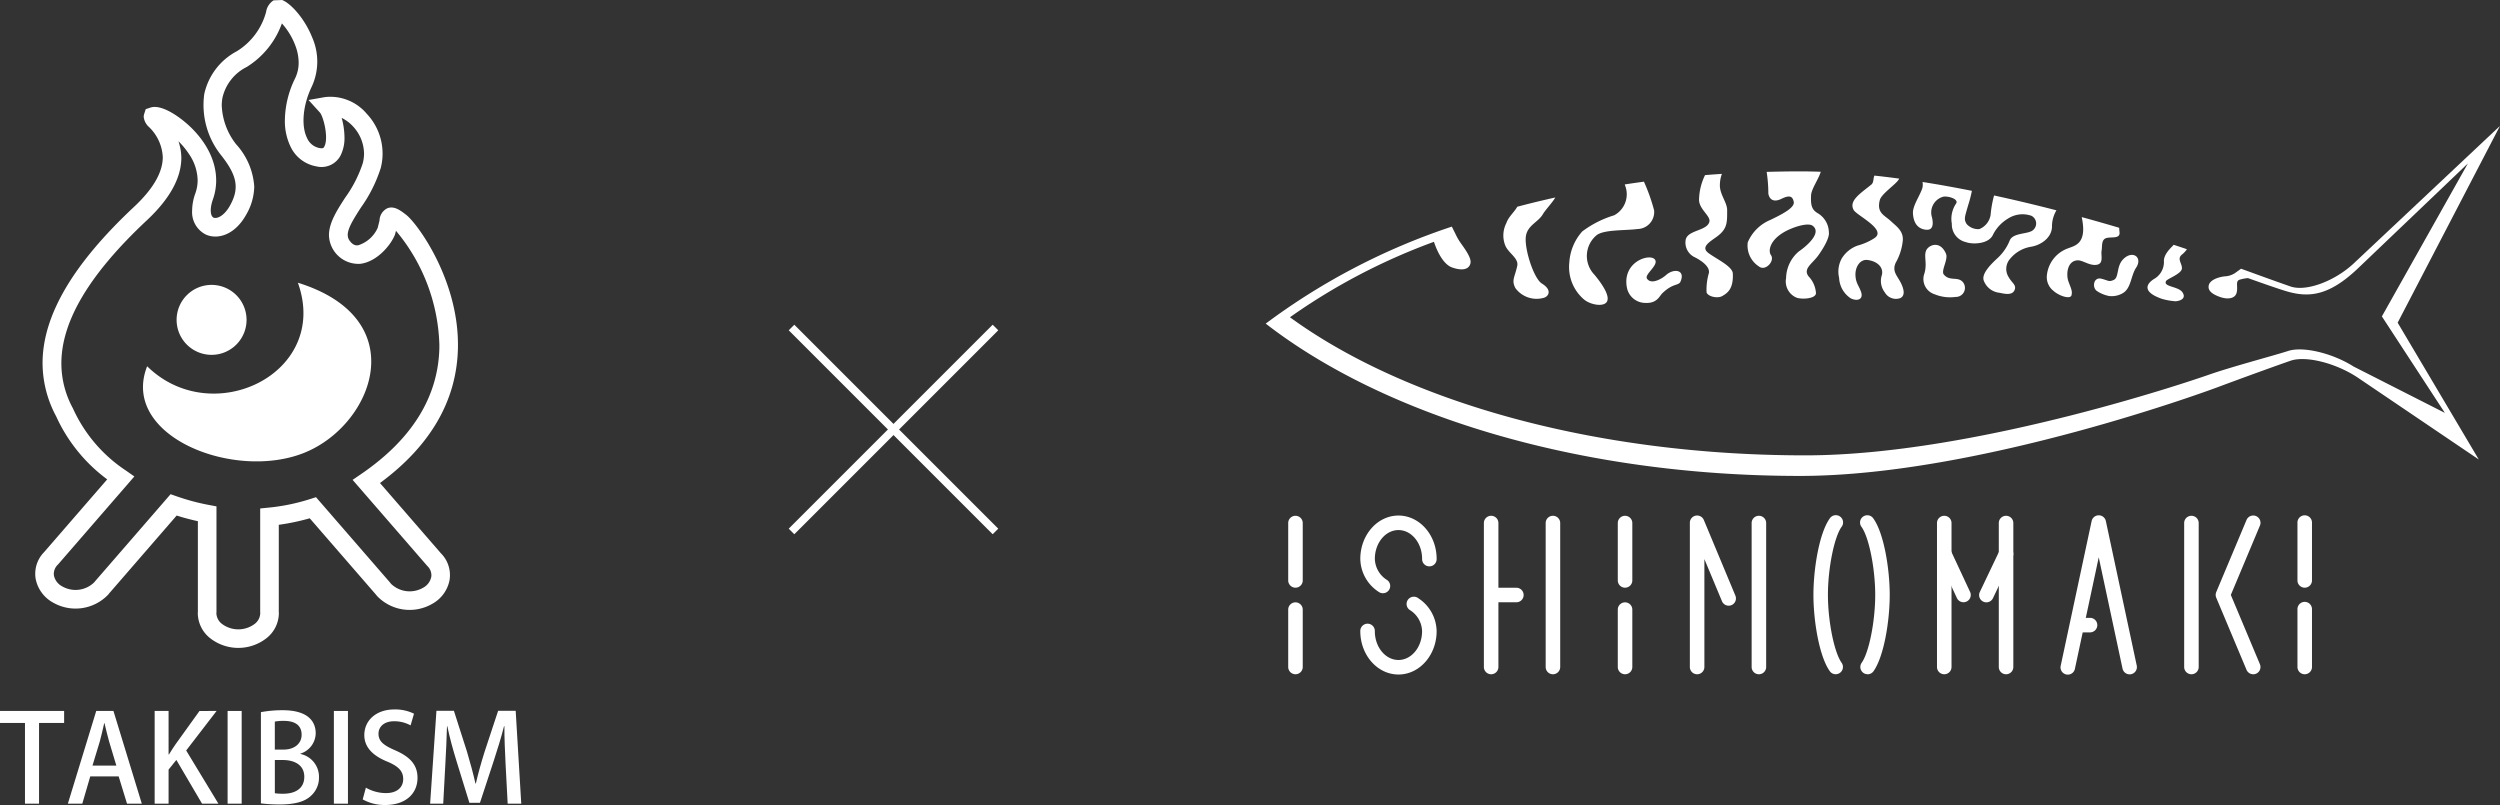 <svg xmlns="http://www.w3.org/2000/svg" xmlns:xlink="http://www.w3.org/1999/xlink" width="316.794" height="102.008" viewBox="0 0 316.794 102.008">
  <rect x="0" y="0" width="316.794" height="102.008" fill="#333333" stroke="none"/>
  <defs>
    <clipPath id="clip-path">
      <rect id="長方形_27710" data-name="長方形 27710" width="156.405" height="69.52" fill="#fff"/>
    </clipPath>
    <clipPath id="clip-path-2">
      <rect id="長方形_27713" data-name="長方形 27713" width="66.052" height="102.008" fill="#fff"/>
    </clipPath>
  </defs>
  <g id="グループ_5308" data-name="グループ 5308" transform="translate(-512.258 -882.411)">
    <g id="グループ_5297" data-name="グループ 5297" transform="translate(672.646 898.363)">
      <g id="グループ_5296" data-name="グループ 5296" transform="translate(0)">
        <g id="グループ_5295" data-name="グループ 5295" clip-path="url(#clip-path)">
          <path id="パス_10848" data-name="パス 10848" d="M5.565,107.453a.921.921,0,0,1-.921-.921v-7.3a.921.921,0,0,1,1.841,0v7.3a.921.921,0,0,1-.921.921" transform="translate(-1.793 -37.965)" fill="#fff"/>
          <path id="パス_10849" data-name="パス 10849" d="M5.565,89.582a.921.921,0,0,1-.921-.921v-7.3a.921.921,0,0,1,1.841,0v7.3a.921.921,0,0,1-.921.921" transform="translate(-1.793 -31.063)" fill="#fff"/>
          <path id="パス_10850" data-name="パス 10850" d="M213.912,107.453a.921.921,0,0,1-.921-.921v-7.3a.921.921,0,1,1,1.841,0v7.3a.921.921,0,0,1-.921.921" transform="translate(-82.251 -37.965)" fill="#fff"/>
          <path id="パス_10851" data-name="パス 10851" d="M213.912,89.582a.921.921,0,0,1-.921-.921v-7.3a.921.921,0,1,1,1.841,0v7.3a.921.921,0,0,1-.921.921" transform="translate(-82.251 -31.063)" fill="#fff"/>
          <path id="パス_10852" data-name="パス 10852" d="M73.6,107.453a.921.921,0,0,1-.921-.921v-7.3a.921.921,0,0,1,1.841,0v7.3a.921.921,0,0,1-.921.921" transform="translate(-28.065 -37.965)" fill="#fff"/>
          <path id="パス_10853" data-name="パス 10853" d="M73.6,89.582a.921.921,0,0,1-.921-.921v-7.3a.921.921,0,0,1,1.841,0v7.3a.921.921,0,0,1-.921.921" transform="translate(-28.065 -31.063)" fill="#fff"/>
          <path id="パス_10854" data-name="パス 10854" d="M45.96,100.552a.921.921,0,0,1-.921-.921V81.36a.921.921,0,0,1,1.841,0V99.631a.921.921,0,0,1-.921.921" transform="translate(-17.393 -31.063)" fill="#fff"/>
          <path id="パス_10855" data-name="パス 10855" d="M58.716,100.552a.921.921,0,0,1-.921-.921V81.36a.921.921,0,0,1,1.841,0V99.631a.921.921,0,0,1-.921.921" transform="translate(-22.319 -31.063)" fill="#fff"/>
          <path id="パス_10856" data-name="パス 10856" d="M49.186,97.189H45.96a.921.921,0,0,1,0-1.841h3.226a.921.921,0,0,1,0,1.841" transform="translate(-17.393 -36.821)" fill="#fff"/>
          <path id="パス_10857" data-name="パス 10857" d="M101.234,100.552a.921.921,0,0,1-.921-.921V81.36a.921.921,0,0,1,1.841,0V99.631a.921.921,0,0,1-.921.921" transform="translate(-38.738 -31.063)" fill="#fff"/>
          <path id="パス_10858" data-name="パス 10858" d="M88.479,100.552a.921.921,0,0,1-.921-.921V81.36A.921.921,0,0,1,89.328,81l4,9.587a.921.921,0,0,1-1.7.71L89.4,85.957V99.631a.921.921,0,0,1-.921.921" transform="translate(-33.812 -31.063)" fill="#fff"/>
          <path id="パス_10859" data-name="パス 10859" d="M115.895,100.55a.921.921,0,0,1-.75-.385c-1.348-1.888-2.075-6.391-2.075-9.67s.719-7.776,2.054-9.667a.921.921,0,1,1,1.5,1.063c-.931,1.318-1.717,5.259-1.717,8.6s.794,7.284,1.732,8.6a.921.921,0,0,1-.749,1.456" transform="translate(-43.664 -31.063)" fill="#fff"/>
          <path id="パス_10860" data-name="パス 10860" d="M123.672,100.551a.921.921,0,0,1-.752-1.452c.931-1.318,1.716-5.259,1.716-8.6s-.788-7.285-1.721-8.6a.921.921,0,1,1,1.5-1.064c1.337,1.89,2.059,6.391,2.059,9.667s-.719,7.775-2.053,9.665a.92.92,0,0,1-.753.39" transform="translate(-47.401 -31.064)" fill="#fff"/>
          <path id="パス_10861" data-name="パス 10861" d="M152.258,100.552a.921.921,0,0,1-.921-.921V81.36a.921.921,0,0,1,1.841,0V99.631a.921.921,0,0,1-.921.921" transform="translate(-58.442 -31.063)" fill="#fff"/>
          <path id="パス_10862" data-name="パス 10862" d="M148.2,93.918a.921.921,0,0,1-.831-1.317l2.488-5.219a.92.92,0,0,1,1.662.792l-2.488,5.219a.92.92,0,0,1-.832.524" transform="translate(-56.877 -33.542)" fill="#fff"/>
          <path id="パス_10863" data-name="パス 10863" d="M141.938,93.9a.921.921,0,0,1-.835-.531l-2.434-5.216a.921.921,0,0,1,1.669-.78l2.434,5.216a.921.921,0,0,1-.834,1.311" transform="translate(-53.516 -33.537)" fill="#fff"/>
          <path id="パス_10864" data-name="パス 10864" d="M139.5,100.552a.921.921,0,0,1-.921-.921V81.36a.921.921,0,0,1,1.841,0V99.631a.921.921,0,0,1-.921.921" transform="translate(-53.516 -31.063)" fill="#fff"/>
          <path id="パス_10865" data-name="パス 10865" d="M172.842,100.542a.921.921,0,0,1-.9-.729l-3.015-14.1-3.014,14.1a.921.921,0,1,1-1.8-.384l3.915-18.315a.921.921,0,0,1,1.8,0l3.915,18.315a.921.921,0,0,1-.708,1.093.951.951,0,0,1-.194.02" transform="translate(-63.368 -31.042)" fill="#fff"/>
          <path id="パス_10866" data-name="パス 10866" d="M168.676,103.4H167.14a.921.921,0,1,1,0-1.841h1.536a.921.921,0,0,1,0,1.841" transform="translate(-64.189 -39.219)" fill="#fff"/>
          <path id="パス_10867" data-name="パス 10867" d="M190.526,100.552a.921.921,0,0,1-.921-.921V81.36a.921.921,0,0,1,1.841,0V99.631a.921.921,0,0,1-.921.921" transform="translate(-73.22 -31.063)" fill="#fff"/>
          <path id="パス_10868" data-name="パス 10868" d="M200.868,100.551a.921.921,0,0,1-.85-.564l-3.836-9.136a.922.922,0,0,1,0-.713L200.019,81a.921.921,0,0,1,1.7.713L198.03,90.5l3.686,8.779a.921.921,0,0,1-.848,1.277" transform="translate(-75.733 -31.063)" fill="#fff"/>
          <path id="パス_10869" data-name="パス 10869" d="M22.392,90.285a.915.915,0,0,1-.546-.18,5.073,5.073,0,0,1-2.318-4.176c0-3.026,2.169-5.488,4.835-5.488S29.2,82.9,29.2,85.929a.921.921,0,1,1-1.841,0c0-2.011-1.343-3.647-2.994-3.647s-2.994,1.636-2.994,3.647a3.252,3.252,0,0,0,1.569,2.694.92.92,0,0,1-.547,1.662" transform="translate(-7.541 -31.064)" fill="#fff"/>
          <path id="パス_10870" data-name="パス 10870" d="M24.363,107.063c-2.666,0-4.836-2.462-4.836-5.488a.921.921,0,1,1,1.841,0c0,2.011,1.343,3.647,2.994,3.647s2.994-1.636,2.994-3.647a3.251,3.251,0,0,0-1.569-2.694A.921.921,0,1,1,26.881,97.4a5.072,5.072,0,0,1,2.318,4.176c0,3.026-2.169,5.488-4.836,5.488" transform="translate(-7.541 -37.543)" fill="#fff"/>
          <path id="パス_10871" data-name="パス 10871" d="M163.99,22.768a4.057,4.057,0,0,0-2.724,3.4,2.191,2.191,0,0,0,.843,2.015c.665.614,2.117,1.112,2.271.549s-.125-.989-.409-1.816c-.255-.742-.2-2.506,1.151-2.609.665-.05,1.535.716,2.455.563s.511-1.2.614-1.765-.052-1.33.511-1.586,1.868.153,1.765-.767c-.02-.179-.034-.373-.047-.57-1.489-.442-3.079-.9-4.747-1.354.752,3.426-.926,3.625-1.684,3.944" transform="translate(-62.273 -7.269)" fill="#fff"/>
          <path id="パス_10872" data-name="パス 10872" d="M184.118,26.743a2.469,2.469,0,0,1-1.279,2.148c-1.109.72-1.33,1.688,1.023,2.506a8.124,8.124,0,0,0,1.739.307c.384-.025,1.432-.255.87-1.125-.513-.793-2.533-.691-2.072-1.458.167-.279,1.944-.895,1.995-1.56s-.69-1.228.026-1.79a3.108,3.108,0,0,0,.61-.664c-.515-.174-1.076-.362-1.678-.56-.292.349-1.336,1.2-1.233,2.2" transform="translate(-70.296 -9.479)" fill="#fff"/>
          <path id="パス_10873" data-name="パス 10873" d="M135.263,17.633c-1.285-.137-1.6-1.2-1.65-2.072s.7-1.956,1.113-2.98a1.7,1.7,0,0,0,.1-1c2.1.331,4.192.711,6.255,1.123a15.2,15.2,0,0,1-.47,1.818c-.46,1.586-.554,1.777-.2,2.379a1.956,1.956,0,0,0,1.611.652,2.332,2.332,0,0,0,1.432-1.8,13.872,13.872,0,0,1,.44-2.461c2.73.591,5.381,1.23,7.9,1.881a4.042,4.042,0,0,0-.563,1.962c.051,1.38-1.253,2.43-2.686,2.66a4.305,4.305,0,0,0-2.609,1.509,1.935,1.935,0,0,0-.153,2.4c.409.716,1,.947.691,1.611s-1.26.439-1.893.307a2.388,2.388,0,0,1-1.981-1.509c-.378-.907,1.01-2.213,1.726-2.878a6.149,6.149,0,0,0,1.56-2.263c.46-1.023,2.442-.729,3-1.343a1.087,1.087,0,0,0-.268-1.765,3.386,3.386,0,0,0-2.941.345,5.01,5.01,0,0,0-1.892,1.995c-.518,1.285-2.66,1.305-3.453,1a2.29,2.29,0,0,1-1.791-2.328,3.449,3.449,0,0,1,.537-2.557c.409-.614-1.2-1.037-1.714-.844a2.068,2.068,0,0,0-1.33,2.621c.1.46.307,1.649-.767,1.535" transform="translate(-51.597 -4.474)" fill="#fff"/>
          <path id="パス_10874" data-name="パス 10874" d="M49.435,18.022a3.433,3.433,0,0,0-.153,2.8c.358.972,1.739,1.637,1.535,2.609-.306,1.457-.77,1.813-.23,2.839A3.334,3.334,0,0,0,54.154,27.5c.659-.173,1.113-1-.217-1.816-1.007-.621-2.169-4.2-2.046-5.831.115-1.535,1.573-1.905,2.186-2.98.278-.486,1.314-1.6,1.554-2.094q-2.446.545-4.814,1.171c-.362.672-1.114,1.268-1.382,2.074" transform="translate(-18.941 -5.706)" fill="#fff"/>
          <path id="パス_10875" data-name="パス 10875" d="M64.467,26.392c.767.716,2.635,1.087,2.992.268s-.883-2.474-1.624-3.363a3.416,3.416,0,0,1,.307-5.013c.972-.716,3.62-.562,5.166-.767a2.157,2.157,0,0,0,2.1-2.366,23.374,23.374,0,0,0-1.29-3.634q-1.223.165-2.431.35c.014.043.023.082.038.126a3.021,3.021,0,0,1-1.382,3.785A13,13,0,0,0,64.3,17.824a6.487,6.487,0,0,0-1.637,3.926,5.4,5.4,0,0,0,1.8,4.642" transform="translate(-24.19 -4.448)" fill="#fff"/>
          <path id="パス_10876" data-name="パス 10876" d="M89.678,15.974c-.307,1.176-2.711,1.023-3,2.257a2.048,2.048,0,0,0,1.151,2.244c.818.409,1.937,1.176,1.784,1.995a7.567,7.567,0,0,0-.294,2.455c.153.511,1.381.818,1.995.46s1.433-.87,1.33-2.865c-.047-.92-2.2-1.892-3.12-2.609s.106-1.34,1.023-1.995c1.433-1.023,1.381-1.841,1.381-3.427,0-.926-.869-1.892-.921-3.018a4.226,4.226,0,0,1,.255-1.566q-1.073.071-2.136.158a7.456,7.456,0,0,0-.76,3.065c-.051,1.228,1.5,2.11,1.311,2.846" transform="translate(-33.455 -3.825)" fill="#fff"/>
          <path id="パス_10877" data-name="パス 10877" d="M102.086,12.2c.08.53.49,1.234,1.652.665.94-.46,1.414-.422,1.567.4s-2.007,1.79-2.916,2.25a5.334,5.334,0,0,0-2.916,2.865,3.138,3.138,0,0,0,1.406,3.043c.832.681,2.064-.7,1.535-1.431-.441-.614-.077-2.443,3.05-3.536.649-.227,1.792-.517,2.244-.173,1.209.921-.865,2.638-1.765,3.249a4.538,4.538,0,0,0-1.611,3.375,2.224,2.224,0,0,0,1.33,2.481c.643.241,2.507.153,2.455-.614a3.422,3.422,0,0,0-.947-2.1c-.716-.972.486-1.579,1.253-2.654s1.432-2.3,1.33-2.916a2.865,2.865,0,0,0-1.381-2.4c-.813-.47-.928-1.042-.876-2.27.034-.82.953-2.06,1.231-3-.882-.031-1.757-.049-2.622-.049-1.421,0-2.831.025-4.234.064a18.752,18.752,0,0,1,.213,2.763" transform="translate(-38.391 -3.62)" fill="#fff"/>
          <path id="パス_10878" data-name="パス 10878" d="M122.751,18.21c1.73-1.058-2.189-2.884-2.583-3.58-.665-1.177.844-2.1,2.225-3.223.343-.279.227-.793.4-1.144q1.563.168,3.135.38c-.212.612-2.243,1.876-2.457,2.733-.409,1.637.587,1.892,1.38,2.635.735.688,1.643,1.266,1.535,2.506a7.133,7.133,0,0,1-.895,2.788c-.511,1.125.23,1.662.691,2.635s.409,1.586-.1,1.841a1.621,1.621,0,0,1-1.97-.716,2.356,2.356,0,0,1-.384-2.174c.256-.921-.46-1.739-1.765-1.931-1-.147-1.625.9-1.573,1.957.051,1.023.474,1.33.729,2.148s-.384,1.177-1.3.767a3.264,3.264,0,0,1-1.5-2.609,3.43,3.43,0,0,1,.346-2.481,3.893,3.893,0,0,1,1.995-1.611,7.6,7.6,0,0,0,2.1-.921" transform="translate(-45.658 -3.963)" fill="#fff"/>
          <path id="パス_10879" data-name="パス 10879" d="M172.91,31.847a2.8,2.8,0,0,0,1.765-.384c1.037-.64.978-2.18,1.65-3.2.9-1.362-.5-2.293-1.669-1.042-.844.9-.479,2.282-1.17,2.589-.61.271-.652.077-1.535-.153-1.02-.266-1.223,1.078-.614,1.535a4.138,4.138,0,0,0,1.573.652" transform="translate(-66.034 -10.286)" fill="#fff"/>
          <path id="パス_10880" data-name="パス 10880" d="M76.863,32.916c1.466.079,1.772-.857,2.123-1.2,1.381-1.356,2.074-.929,2.327-1.509.652-1.5-.869-1.713-1.867-.792-.347.32-1.791,1.279-2.379.435-.382-.548,1.535-1.714,1-2.43-.632-.843-4.285.307-3.517,3.708a2.393,2.393,0,0,0,2.315,1.791" transform="translate(-28.748 -10.485)" fill="#fff"/>
          <path id="パス_10881" data-name="パス 10881" d="M137.184,30.816a2.023,2.023,0,0,1-1.266-2.647c.359-1.236-.077-2.11.192-2.84s1.765-1.419,2.532.346c.322.742-.67,2.162-.269,2.647.729.882,1.727.23,2.379.92a1.148,1.148,0,0,1-.882,1.918,5.164,5.164,0,0,1-2.685-.345" transform="translate(-52.443 -9.486)" fill="#fff"/>
          <path id="パス_10882" data-name="パス 10882" d="M122.779,18.684a2.58,2.58,0,0,1-1.08.37c-.87.052-2.047.435-2.2,1.151s.5,1.133,1.381,1.458c.971.358,1.945.256,2.148-.511s-.153-1.381.307-1.637a5.092,5.092,0,0,1,1.135-.226c1.966.7,3.823,1.352,4.85,1.658,2.975.888,5.524.537,9.2-3L152.338,4.757l-10.9,19.385,7.982,12.227L137.863,30.5c-2.676-1.7-6.408-2.593-8.295-1.981s-7.133,1.985-10.16,3.049c0,0-28.967,10.182-51.013,10.182-26.937,0-50.773-6.9-65.324-17.5a77.758,77.758,0,0,1,18.247-9.56c.514,1.549,1.318,2.887,2.272,3.239.849.312,2.1.511,2.353-.512.168-.675-.717-1.841-1.331-2.711a7.6,7.6,0,0,1-.559-1l-.468-.941A83.118,83.118,0,0,0,0,25.056c15.084,11.685,39.792,19.3,67.715,19.3,22.855,0,52.881-11.231,52.881-11.231,3.138-1.173,7.3-2.686,9.26-3.363s5.825.308,8.6,2.185L153.72,42.277,143.437,24.937,156.405,0,137.87,17.428c-2.452,2.282-6.058,3.6-8.013,2.92-1.007-.348-2.6-.918-4.338-1.549l-1.924-.7Z" transform="translate(0)" fill="#fff"/>
        </g>
      </g>
    </g>
    <g id="グループ_5300" data-name="グループ 5300" transform="translate(512.258 882.411)">
      <path id="パス_10883" data-name="パス 10883" d="M0,51.865v1.522H3.165V63.614H4.947V53.387H8.126V51.865Z" transform="translate(0 38.224)" fill="#fff"/>
      <g id="グループ_5299" data-name="グループ 5299" transform="translate(0 0)">
        <g id="グループ_5298" data-name="グループ 5298" clip-path="url(#clip-path-2)">
          <path id="パス_10884" data-name="パス 10884" d="M14.32,63.613H12.446L11.388,60.16h-3.6L6.78,63.613H4.951L8.545,51.866h2.182Zm-3.226-4.82-.922-3.074c-.214-.766-.413-1.595-.582-2.319H9.559c-.168.724-.353,1.584-.554,2.307l-.936,3.087Z" transform="translate(3.649 38.225)" fill="#fff"/>
          <path id="パス_10885" data-name="パス 10885" d="M19.361,63.614H17.287l-3.255-5.543L13.047,59.3v4.315H11.282V51.865h1.765v5.513h.047c.276-.46.568-.889.844-1.3l3.026-4.21H19.13l-3.854,5.008Z" transform="translate(8.315 38.224)" fill="#fff"/>
          <rect id="長方形_27711" data-name="長方形 27711" width="1.782" height="11.749" transform="translate(28.841 90.09)" fill="#fff"/>
          <path id="パス_10886" data-name="パス 10886" d="M24.043,57.356a2.955,2.955,0,0,1,2.35,2.934,3.088,3.088,0,0,1-1.014,2.366c-.783.752-2.074,1.1-4.009,1.1a19.16,19.16,0,0,1-2.335-.139V52.057a14.924,14.924,0,0,1,2.75-.245c3.578,0,4.193,1.751,4.193,2.932a2.752,2.752,0,0,1-1.935,2.567Zm-2.15-.554c1.412,0,2.3-.783,2.3-1.876,0-1.407-1.138-1.763-2.244-1.763a5.843,5.843,0,0,0-1.152.09V56.8ZM20.8,62.333a6.965,6.965,0,0,0,1.077.061c1.426,0,2.654-.6,2.654-2.15s-1.336-2.121-2.7-2.121H20.8Z" transform="translate(14.028 38.185)" fill="#fff"/>
          <rect id="長方形_27712" data-name="長方形 27712" width="1.782" height="11.749" transform="translate(42.309 90.09)" fill="#fff"/>
          <path id="パス_10887" data-name="パス 10887" d="M32.528,53.773a4.344,4.344,0,0,0-2.086-.523c-1.4,0-1.982.815-1.982,1.565,0,1,.662,1.489,2.15,2.136,1.89.829,2.793,1.855,2.793,3.47,0,1.968-1.459,3.441-4.1,3.441a5.716,5.716,0,0,1-2.842-.707l.4-1.489a5.145,5.145,0,0,0,2.552.688c1.395,0,2.178-.723,2.178-1.78,0-1-.6-1.612-1.994-2.2-1.751-.705-2.934-1.767-2.934-3.361,0-1.86,1.487-3.26,3.825-3.26a5.457,5.457,0,0,1,2.47.538Z" transform="translate(19.502 38.145)" fill="#fff"/>
          <path id="パス_10888" data-name="パス 10888" d="M42.926,63.621H41.205l-.262-4.947c-.075-1.6-.167-3.41-.151-4.867h-.049c-.349,1.383-.811,2.89-1.3,4.379l-1.751,5.327H36.354l-1.612-5.221c-.476-1.534-.895-3.071-1.185-4.485h-.043c-.031,1.457-.123,3.318-.215,4.963l-.262,4.851H31.379l.8-11.765h2.213l1.657,5.176c.429,1.442.783,2.748,1.073,4.04h.05c.288-1.258.658-2.6,1.117-4.054l1.706-5.162H42.22Z" transform="translate(23.126 38.217)" fill="#fff"/>
          <path id="パス_10889" data-name="パス 10889" d="M19.124,20.9a4.432,4.432,0,1,1-4.433,4.433A4.433,4.433,0,0,1,19.124,20.9m11.8,21.254C21.961,45.8,7.487,40.031,10.959,31.21c8.245,8.119,23.225.9,19.1-10.585,14.754,4.587,9.548,18,.867,21.526" transform="translate(7.688 15.201)" fill="#fff"/>
          <path id="パス_10890" data-name="パス 10890" d="M32.777.043a2.106,2.106,0,0,0-.955,1.483,8.394,8.394,0,0,1-3.7,4.963,8.082,8.082,0,0,0-4.134,5.438,10.192,10.192,0,0,0,2.189,7.806c2.015,2.572,2.281,4.174,1.051,6.354-.743,1.317-1.669,1.669-2.06,1.49-.373-.17-.53-1.039-.08-2.314,1.035-2.935.1-6.185-2.579-8.912-1.332-1.36-3.854-3.21-5.338-2.72l-.6.2-.208.651a1.2,1.2,0,0,0-.047.332A2.028,2.028,0,0,0,17,16.107,5.664,5.664,0,0,1,18.733,19.9c0,1.622-.855,3.7-3.637,6.307C7.34,33.466,3.5,40,3.5,46.013A14.3,14.3,0,0,0,5.219,52.75a20.448,20.448,0,0,0,6.472,7.994c-1.327,1.529-7.928,9.142-7.928,9.142.038-.036-.184.2-.184.2a3.917,3.917,0,0,0-.955,3.26,4.379,4.379,0,0,0,2.215,3.015,5.72,5.72,0,0,0,6.991-1.028l.226-.288-.063.085,8.5-9.805c.884.285,1.782.519,2.687.719V77.459c.005-.063-.01.243-.01.243a4.084,4.084,0,0,0,1.593,3.189,5.792,5.792,0,0,0,7.083,0A4.08,4.08,0,0,0,33.444,77.7l-.021-.346.01.1V66.5a27.85,27.85,0,0,0,3.922-.825c.856.988,8.346,9.621,8.346,9.621-.021-.03.179.221.179.221a5.713,5.713,0,0,0,6.976,1.011,4.374,4.374,0,0,0,2.216-3.015,3.918,3.918,0,0,0-.957-3.26c0-.007-.238-.247-.238-.247l.054.05-7.674-8.848c6.323-4.664,9.668-10.333,9.871-16.9.007-.21.01-.419.01-.629,0-8.369-5.169-15.371-6.54-16.437-.719-.559-1.53-1.19-2.4-.855a1.775,1.775,0,0,0-1,1.558l-.229.919a4.04,4.04,0,0,1-2.479,2.218c-.278.038-.653,0-1.082-.584-.613-.841-.007-1.97,1.417-4.176a17.959,17.959,0,0,0,2.534-5.055,7.348,7.348,0,0,0-1.777-6.849A6.043,6.043,0,0,0,39.3,12.3l-2.1.37,1.436,1.581c.448.492,1.159,3.253.558,4.339-.071.129-.139.252-.573.174a2.137,2.137,0,0,1-1.584-1.228c-.8-1.565-.563-4.207.584-6.58a7.586,7.586,0,0,0,.035-6.237C36.707,2.338,34.944.413,33.852,0L32.777.043m-3.5,27.2a7.289,7.289,0,0,0,1.046-3.609,8.8,8.8,0,0,0-2.295-5.353,8.48,8.48,0,0,1-1.822-4.909,5.425,5.425,0,0,1,.092-1,5.809,5.809,0,0,1,3.073-3.887,10.749,10.749,0,0,0,4.455-5.52,8.814,8.814,0,0,1,1.739,2.9,6.162,6.162,0,0,1,.386,2.069,4.53,4.53,0,0,1-.453,2,12.372,12.372,0,0,0-1.294,5.3,7.442,7.442,0,0,0,.731,3.37A4.465,4.465,0,0,0,38.2,21.082a2.726,2.726,0,0,0,3.048-1.351,4.91,4.91,0,0,0,.509-2.354,9.489,9.489,0,0,0-.356-2.439,4.876,4.876,0,0,1,1.445,1.086,5.155,5.155,0,0,1,1.391,3.418,4.892,4.892,0,0,1-.16,1.235,15.9,15.9,0,0,1-2.236,4.374c-1.013,1.567-2.05,3.172-2.05,4.752a3.734,3.734,0,0,0,4,3.623c2.109-.278,3.854-2.378,4.369-3.708,0,0,.059-.221.123-.471A23.522,23.522,0,0,1,53.782,43.7c0,.181,0,.363-.005.544-.193,6.137-3.523,11.459-9.9,15.819l-1.091.743,9.441,10.882.115.12a1.627,1.627,0,0,1,.431,1.072,1.335,1.335,0,0,1-.023.248,2.022,2.022,0,0,1-1.063,1.367,3.4,3.4,0,0,1-4.04-.526c-.012-.014-.064-.085-.064-.085l-.023-.033L38.147,63l-.74.238a25.328,25.328,0,0,1-5.267,1.086l-1.063.106,0,13.152.009.125a1.778,1.778,0,0,1-.724,1.364,3.451,3.451,0,0,1-4.111,0,1.78,1.78,0,0,1-.726-1.364l.012-.142,0-13.4-.961-.179a28.059,28.059,0,0,1-4.1-1.1l-.754-.264L10.145,73.665l-.1.125a3.386,3.386,0,0,1-4.038.523A2.014,2.014,0,0,1,4.945,72.95a1.5,1.5,0,0,1-.021-.248,1.647,1.647,0,0,1,.438-1.079l.125-.129,9.644-11.12-1.072-.75A18.623,18.623,0,0,1,7.38,51.818l-.021-.05-.026-.049a11.912,11.912,0,0,1-1.45-5.675c0-5.36,3.583-11.342,10.821-18.117,2.918-2.731,4.381-5.39,4.381-7.952A6.814,6.814,0,0,0,20.72,17.9a9.658,9.658,0,0,1,1.331,1.614,6.079,6.079,0,0,1,1.1,3.328,4.922,4.922,0,0,1-.285,1.64,6.56,6.56,0,0,0-.413,2.18,3.175,3.175,0,0,0,1.739,3.061c1.414.641,3.606.142,5.086-2.477M5.256,52.825c-.014-.024-.023-.05-.036-.075a.079.079,0,0,0-.01-.024Z" transform="translate(1.894 0.001)" fill="#fff"/>
        </g>
      </g>
    </g>
    <g id="グループ_5301" data-name="グループ 5301" transform="translate(612.557 923.912)">
      <line id="線_39" data-name="線 39" x1="25.844" y2="25.844" fill="none" stroke="#fff" stroke-width="1"/>
      <line id="線_40" data-name="線 40" x2="25.844" y2="25.844" fill="none" stroke="#fff" stroke-width="1"/>
    </g>
  </g>
</svg>
